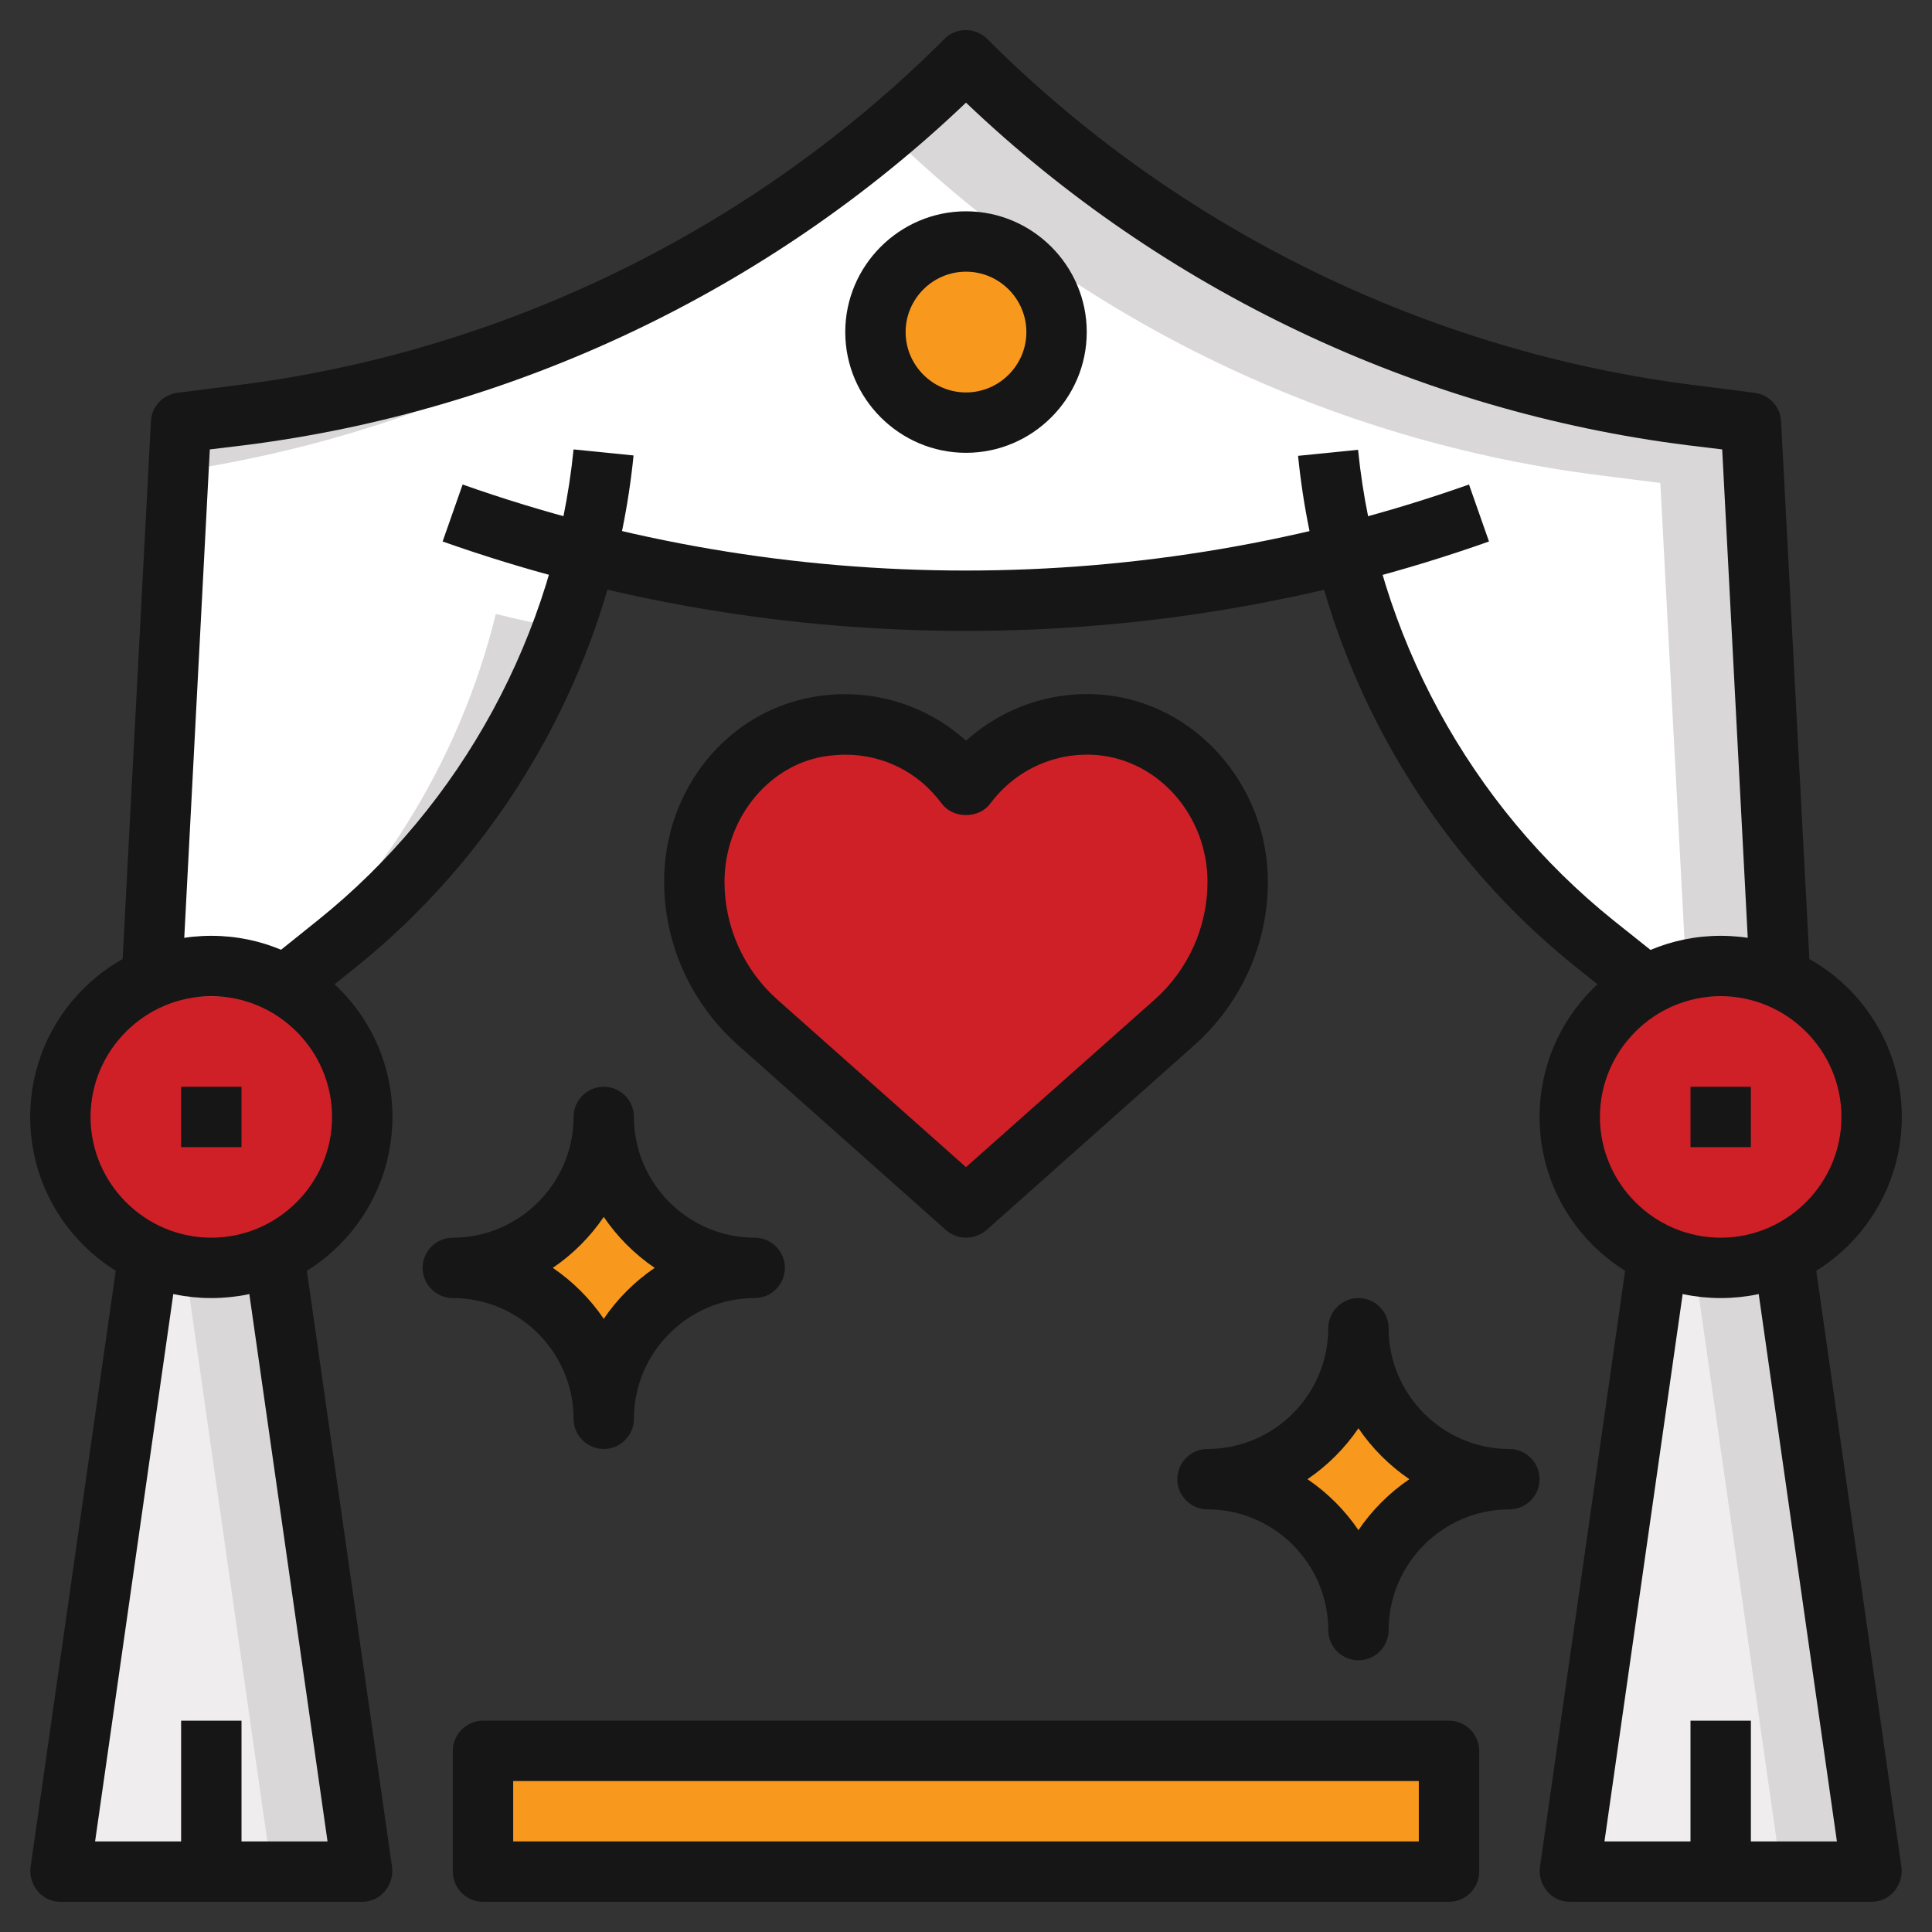 <?xml version="1.0" encoding="utf-8"?>
<!-- Generator: Adobe Illustrator 19.0.0, SVG Export Plug-In . SVG Version: 6.00 Build 0)  -->
<svg version="1.1" id="Layer_3" xmlns="http://www.w3.org/2000/svg" xmlns:xlink="http://www.w3.org/1999/xlink" x="0px" y="0px"
	 viewBox="-393 -56 512 512" style="enable-background:new -393 -56 512 512;" xml:space="preserve">
<rect x="-393" y="-56" width="512" height="512" fill="#333333" stroke="none"/>
<style type="text/css">
	.st0{fill:#F8991D;}
	.st1{fill:#CF2027;}
	.st2{fill:#D9D7D8;}
	.st3{fill:#EFEDEE;}
	.st4{fill:#FFFFFF;}
	.st5{fill:#161616;}
</style>
<g>
	<g>
		<path class="st0" d="M-193,280L-193,280c-22.1,0-40-17.9-40-40l0,0l0,0c0,22.1-17.9,40-40,40l0,0l0,0c22.1,0,40,17.9,40,40l0,0
			l0,0C-233,297.9-215.1,280-193,280L-193,280z"/>
	</g>
	<g>
		<path class="st0" d="M7,336L7,336c-22.1,0-40-17.9-40-40l0,0l0,0c0,22.1-17.9,40-40,40l0,0l0,0c22.1,0,40,17.9,40,40l0,0l0,0
			C-33,353.9-15.1,336,7,336L7,336z"/>
	</g>
	<g>
		<rect x="-265" y="408" class="st0" width="256" height="32"/>
	</g>
	<g>
		<path class="st1" d="M-65,177.7L-65,177.7c0-21.1-15.6-39.8-36.6-41.5c-14.5-1.2-27.5,5.4-35.4,16.1
			c-8.6-11.5-23.1-18.4-39.2-15.6c-19.4,3.4-32.8,21.4-32.8,41l0,0c0,14.2,6.1,27.7,16.7,37.2L-137,264l55.3-49.2
			C-71.1,205.4-65,191.9-65,177.7z"/>
	</g>
	<g>
		<polyline class="st2" points="-321,272 -297,440 -377,440 -353,272 		"/>
	</g>
	<g>
		<polyline class="st2" points="47,272 23,440 103,440 79,272 		"/>
	</g>
	<g>
		<polygon class="st3" points="-353,272 -377,440 -321,440 -345,272 		"/>
	</g>
	<g>
		<polygon class="st3" points="47,272 23,440 79,440 55,272 		"/>
	</g>
	<g>
		<circle class="st1" cx="-337" cy="240" r="40"/>
	</g>
	<g>
		<circle class="st1" cx="63" cy="240" r="40"/>
	</g>
	<g>
		<path class="st2" d="M-321,208l17.2-13.8c33-26.4,56.2-62.9,66.2-103.5l0,0c66,16.8,135.2,16.8,201.2,0l0,0
			c10,40.6,33.1,77.1,66.2,103.5L47,208h32L71,56l-15.7-2C-17.5,44.9-85.2,11.8-137-40l0,0l0,0c-51.8,51.8-119.5,84.9-192.3,94
			l-15.7,2l-8,152H-321z"/>
	</g>
	<g>
		<path class="st4" d="M47,72l-15.7-2c-71.3-8.9-137.6-40.9-189.1-91C-171-9.8-185,0.2-199.6,9c-42.9,31.4-93,52-146,59.9L-353,208
			h27.8c31.6-26.2,53.9-61.8,63.6-101.3c5.9,1.5,11.8,2.7,17.8,3.9c2.4-6.5,4.6-13.1,6.2-19.9c66,16.8,135.2,16.8,201.2,0l0,0
			c10,40.6,33.1,77.1,66.2,103.5L47,208h7.2L47,72z"/>
	</g>
	<g>
		<circle class="st0" cx="-137" cy="32" r="24"/>
	</g>
	<g>
		<path class="st5" d="M-337,288c-26.5,0-48-21.5-48-48s21.5-48,48-48s48,21.5,48,48S-310.5,288-337,288z M-337,208
			c-17.6,0-32,14.4-32,32s14.4,32,32,32s32-14.4,32-32S-319.4,208-337,208z"/>
	</g>
	<g>
		<path class="st5" d="M-297,448h-80c-2.3,0-4.5-1-6-2.8c-1.5-1.8-2.2-4.1-1.9-6.4l24-168l15.8,2.3L-367.8,432h61.6l-22.7-158.9
			l15.8-2.3l24,168c0.3,2.3-0.4,4.6-1.9,6.4C-292.5,447-294.7,448-297,448z"/>
	</g>
	<g>
		<rect x="-345" y="400" class="st5" width="16" height="40"/>
	</g>
	<g>
		<path class="st5" d="M-316,214.2l-10-12.5l17.2-13.8c38.2-30.6,62.9-76.1,67.8-124.8l15.9,1.6c-5.3,53-32.2,102.4-73.7,135.7
			L-316,214.2z"/>
	</g>
	<g>
		<path class="st5" d="M63,288c-26.5,0-48-21.5-48-48s21.5-48,48-48s48,21.5,48,48S89.5,288,63,288z M63,208c-17.6,0-32,14.4-32,32
			s14.4,32,32,32s32-14.4,32-32S80.6,208,63,208z"/>
	</g>
	<g>
		<path class="st5" d="M103,448H23c-2.3,0-4.5-1-6-2.8s-2.2-4.1-1.9-6.4l24-168l15.8,2.3L32.2,432h61.6L71.1,273.1l15.8-2.3l24,168
			c0.3,2.3-0.4,4.6-1.9,6.4S105.3,448,103,448z"/>
	</g>
	<g>
		<rect x="55" y="400" class="st5" width="16" height="40"/>
	</g>
	<g>
		<path class="st5" d="M71,208.4L63.4,63.1L54.3,62C-17.3,53-84.9,20.9-137-28.8C-189.1,20.9-256.7,53-328.3,62l-9.1,1.1l-7.6,145.3
			l-16-0.8l8-152c0.2-3.9,3.2-7,7-7.5l15.7-2c70.6-8.8,137.3-41.4,187.6-91.8c3.1-3.1,8.2-3.1,11.3,0C-81,4.7-14.4,37.3,56.3,46.1
			l15.7,2c3.8,0.5,6.8,3.6,7,7.5l8,152L71,208.4z"/>
	</g>
	<g>
		<path class="st5" d="M42,214.2l-17.2-13.8C-16.8,167.2-43.7,117.8-49,64.8l15.9-1.6c4.9,48.7,29.6,94.2,67.8,124.8L52,201.8
			L42,214.2z"/>
	</g>
	<g>
		<path class="st5" d="M-137,272c-1.9,0-3.8-0.7-5.3-2l-55.3-49.2c-12.3-11-19.4-26.7-19.4-43.2c0-24.3,16.6-44.9,39.5-48.9
			c14.8-2.6,29.7,1.8,40.5,11.6c9.8-8.8,22.7-13.3,36.1-12.2C-76.3,130.2-57,152-57,177.7c0,16.5-7.1,32.2-19.4,43.2l-55.3,49.2
			C-133.2,271.3-135.1,272-137,272z M-169,144c-1.9,0-3.8,0.2-5.8,0.5c-15,2.6-26.2,16.9-26.2,33.2c0,11.9,5.1,23.3,14,31.2l50,44.4
			l50-44.4c8.9-7.9,14-19.3,14-31.2c0-17.4-12.8-32.2-29.3-33.6c-11-0.9-21.6,3.9-28.3,12.9c-3,4-9.8,4-12.8,0
			C-149.6,148.6-158.9,144-169,144z"/>
	</g>
	<g>
		<path class="st5" d="M-137,111.2c-47,0-94-7.9-138.7-23.7l5.3-15.1c86,30.4,180.7,30.4,266.7,0l5.3,15.1
			C-43,103.3-90,111.2-137,111.2z"/>
	</g>
	<g>
		<rect x="-345" y="232" class="st5" width="16" height="16"/>
	</g>
	<g>
		<rect x="55" y="232" class="st5" width="16" height="16"/>
	</g>
	<g>
		<path class="st5" d="M-9,448h-256c-4.4,0-8-3.6-8-8v-32c0-4.4,3.6-8,8-8H-9c4.4,0,8,3.6,8,8v32C-1,444.4-4.6,448-9,448z M-257,432
			h240v-16h-240V432z"/>
	</g>
	<g>
		<path class="st5" d="M-137,64c-17.6,0-32-14.4-32-32s14.4-32,32-32s32,14.4,32,32S-119.4,64-137,64z M-137,16c-8.8,0-16,7.2-16,16
			s7.2,16,16,16s16-7.2,16-16S-128.2,16-137,16z"/>
	</g>
	<g>
		<path class="st5" d="M-233,328c-4.4,0-8-3.6-8-8c0-17.6-14.4-32-32-32c-4.4,0-8-3.6-8-8s3.6-8,8-8c17.6,0,32-14.4,32-32
			c0-4.4,3.6-8,8-8s8,3.6,8,8c0,17.6,14.4,32,32,32c4.4,0,8,3.6,8,8s-3.6,8-8,8c-17.6,0-32,14.4-32,32C-225,324.4-228.6,328-233,328
			z M-246.5,280c5.3,3.6,9.9,8.2,13.5,13.5c3.6-5.3,8.2-9.9,13.5-13.5c-5.3-3.6-9.9-8.2-13.5-13.5
			C-236.6,271.8-241.2,276.4-246.5,280z"/>
	</g>
	<g>
		<path class="st5" d="M-33,384c-4.4,0-8-3.6-8-8c0-17.6-14.4-32-32-32c-4.4,0-8-3.6-8-8s3.6-8,8-8c17.6,0,32-14.4,32-32
			c0-4.4,3.6-8,8-8s8,3.6,8,8c0,17.6,14.4,32,32,32c4.4,0,8,3.6,8,8s-3.6,8-8,8c-17.6,0-32,14.4-32,32C-25,380.4-28.6,384-33,384z
			 M-46.5,336c5.3,3.6,9.9,8.2,13.5,13.5c3.6-5.3,8.2-9.9,13.5-13.5c-5.3-3.6-9.9-8.2-13.5-13.5C-36.6,327.8-41.2,332.4-46.5,336z"
			/>
	</g>
</g>
</svg>
